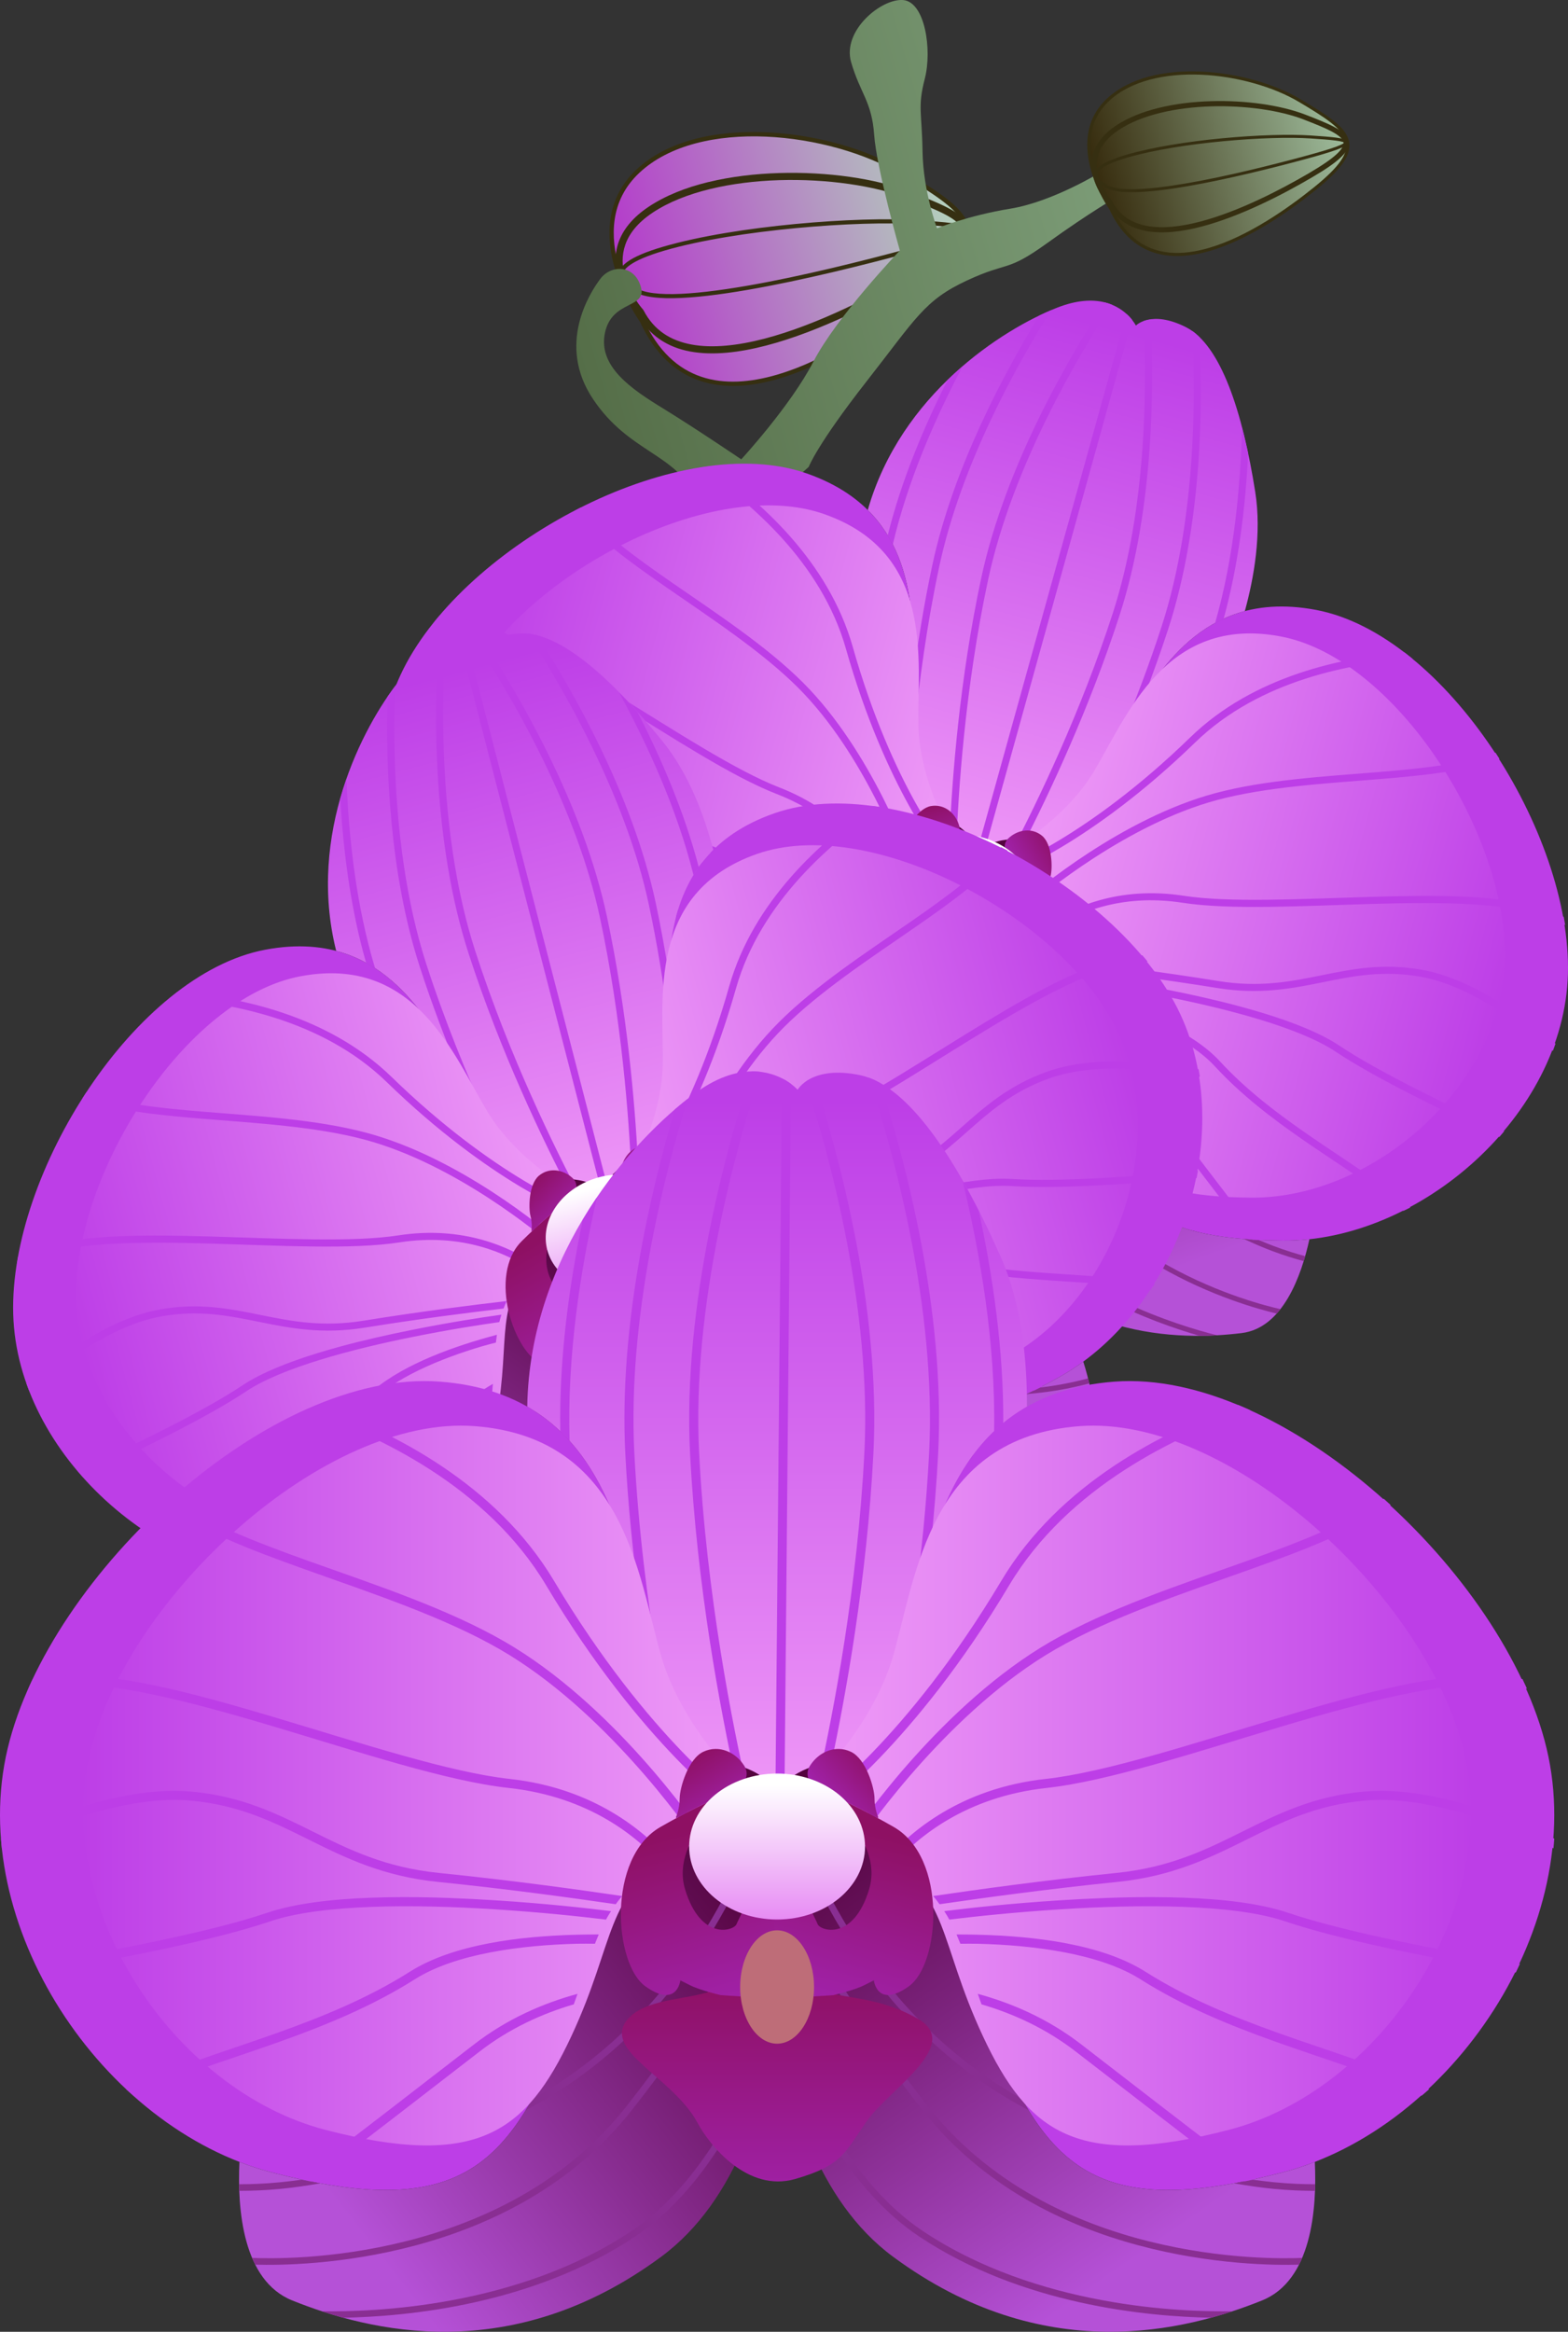 <svg xmlns="http://www.w3.org/2000/svg" xmlns:xlink="http://www.w3.org/1999/xlink" id="Layer_2" viewBox="0 0 1170.13 1740.05"><rect x="0" y="0" width="1170.13" height="1740.05" fill="#333333" stroke="none"/><defs><linearGradient id="l_linearGradient710591" x1="466.8" y1="216.73" x2="713.42" y2="146.81" gradientUnits="userSpaceOnUse"><stop offset="0" stop-color="#b43acb"></stop><stop offset="1" stop-color="#b4d4bc"></stop></linearGradient><linearGradient id="l_linearGradient720498" x1="425.68" y1="252.12" x2="831.42" y2="137.1" gradientUnits="userSpaceOnUse"><stop offset="0" stop-color="#556e48"></stop><stop offset="1" stop-color="#7c9c77"></stop></linearGradient><linearGradient id="l_linearGradient698589" x1="820.08" y1="139.22" x2="999.45" y2="88.38" gradientUnits="userSpaceOnUse"><stop offset="0" stop-color="#372c0e"></stop><stop offset="1" stop-color="#9ebc9c"></stop></linearGradient><linearGradient id="l_linearGradient545027" x1="727.89" y1="643.7" x2="834.6" y2="245.45" gradientUnits="userSpaceOnUse"><stop offset="0" stop-color="#ef98f7"></stop><stop offset="1" stop-color="#bd3ee7"></stop></linearGradient><linearGradient id="l_linearGradient572716" x1="754.72" y1="661.72" x2="859.67" y2="952.99" gradientUnits="userSpaceOnUse"><stop offset="0" stop-color="#54033e"></stop><stop offset="1" stop-color="#b551d7"></stop></linearGradient><linearGradient id="l_linearGradient637358" x1="435.06" y1="835.36" x2="717.02" y2="715.01" gradientUnits="userSpaceOnUse"><stop offset="0" stop-color="#b551d7"></stop><stop offset="1" stop-color="#54033e"></stop></linearGradient><linearGradient id="l_linearGradient613047" x1="711.92" y1="626.54" x2="338.58" y2="526.5" gradientUnits="userSpaceOnUse"><stop offset="0" stop-color="#f09df7"></stop><stop offset="1" stop-color="#bd3ee7"></stop></linearGradient><linearGradient id="l_linearGradient613047-2" x1="750.34" y1="636.83" x2="1123.68" y2="736.87" xlink:href="#l_linearGradient613047"></linearGradient><linearGradient id="l_linearGradient581936" x1="669.07" y1="863.24" x2="701.97" y2="740.43" gradientUnits="userSpaceOnUse"><stop offset="0" stop-color="#a021a7"></stop><stop offset="1" stop-color="#8e1063"></stop></linearGradient><linearGradient id="l_linearGradient581936-2" x1="673.53" y1="744" x2="673.53" y2="643.28" xlink:href="#l_linearGradient581936"></linearGradient><linearGradient id="l_linearGradient581936-3" x1="696.29" y1="638.8" x2="686.23" y2="602.46" xlink:href="#l_linearGradient581936"></linearGradient><linearGradient id="l_linearGradient581936-4" x1="725.93" y1="755.8" x2="775.13" y2="670.59" xlink:href="#l_linearGradient581936"></linearGradient><linearGradient id="l_linearGradient581936-5" x1="760.52" y1="648.93" x2="791.13" y2="632.21" xlink:href="#l_linearGradient581936"></linearGradient><linearGradient id="l_linearGradient684511" x1="711.02" y1="706.64" x2="731.23" y2="631.23" gradientUnits="userSpaceOnUse"><stop offset="0" stop-color="#e78cf4"></stop><stop offset="1" stop-color="#fff"></stop></linearGradient><linearGradient id="l_linearGradient545027-2" x1="451.99" y1="897.32" x2="345.28" y2="499.07" xlink:href="#l_linearGradient545027"></linearGradient><linearGradient id="l_linearGradient572716-2" x1="484.24" y1="899.51" x2="720.77" y2="1099.27" xlink:href="#l_linearGradient572716"></linearGradient><linearGradient id="l_linearGradient637358-2" x1="294.23" y1="1209.71" x2="478.23" y2="964.5" xlink:href="#l_linearGradient637358"></linearGradient><linearGradient id="l_linearGradient613047-3" x1="429.58" y1="890.43" x2="56.24" y2="990.47" xlink:href="#l_linearGradient613047"></linearGradient><linearGradient id="l_linearGradient613047-4" x1="468" y1="880.14" x2="841.35" y2="780.1" xlink:href="#l_linearGradient613047"></linearGradient><linearGradient id="l_linearGradient581936-6" x1="510.82" y1="1116.85" x2="477.91" y2="994.05" xlink:href="#l_linearGradient581936"></linearGradient><linearGradient id="l_linearGradient581936-7" x1="455.07" y1="1011.36" x2="404.7" y2="924.12" xlink:href="#l_linearGradient581936"></linearGradient><linearGradient id="l_linearGradient581936-8" x1="422.18" y1="908.87" x2="395.29" y2="882.43" xlink:href="#l_linearGradient581936"></linearGradient><linearGradient id="l_linearGradient581936-9" x1="506.35" y1="995.38" x2="506.35" y2="896.98" xlink:href="#l_linearGradient581936"></linearGradient><linearGradient id="l_linearGradient581936-10" x1="482.87" y1="885.53" x2="501.01" y2="855.74" xlink:href="#l_linearGradient581936"></linearGradient><linearGradient id="l_linearGradient684511-2" x1="468.86" y1="960.25" x2="448.65" y2="884.84" xlink:href="#l_linearGradient684511"></linearGradient><linearGradient id="l_linearGradient545027-3" x1="579.91" y1="1348.38" x2="579.91" y2="820.65" xlink:href="#l_linearGradient545027"></linearGradient><linearGradient id="l_linearGradient572716-3" x1="619.05" y1="1361.77" x2="845.3" y2="1687.1" xlink:href="#l_linearGradient572716"></linearGradient><linearGradient id="l_linearGradient637358-3" x1="281.36" y1="1682.34" x2="590.1" y2="1440.13" xlink:href="#l_linearGradient637358"></linearGradient><linearGradient id="l_linearGradient613047-5" x1="554.48" y1="1332.44" x2="59.76" y2="1332.44" xlink:href="#l_linearGradient613047"></linearGradient><linearGradient id="l_linearGradient613047-6" x1="605.39" y1="1332.44" x2="1100.12" y2="1332.44" xlink:href="#l_linearGradient613047"></linearGradient><linearGradient id="l_linearGradient581936-11" x1="579.91" y1="1639.28" x2="579.91" y2="1476.55" xlink:href="#l_linearGradient581936"></linearGradient><linearGradient id="l_linearGradient581936-12" x1="545.93" y1="1490.39" x2="512.56" y2="1365.85" xlink:href="#l_linearGradient581936"></linearGradient><linearGradient id="l_linearGradient581936-13" x1="539.23" y1="1352.78" x2="514.74" y2="1311.18" xlink:href="#l_linearGradient581936"></linearGradient><linearGradient id="l_linearGradient581936-14" x1="614.63" y1="1487.62" x2="647.23" y2="1365.96" xlink:href="#l_linearGradient581936"></linearGradient><linearGradient id="l_linearGradient581936-15" x1="621.99" y1="1344.02" x2="654.29" y2="1313.21" xlink:href="#l_linearGradient581936"></linearGradient><linearGradient id="l_linearGradient684511-3" x1="579.91" y1="1431.77" x2="579.91" y2="1331.84" xlink:href="#l_linearGradient684511"></linearGradient></defs><g id="Layer_1-2"><g><g><g><path d="M518.2,103.84c-16.68,4.43-31.68,11.84-43.36,22.81-23.45,22.03-22.61,51.16-15.97,73.95,6.55,22.48,18.37,39.02,18.71,39.5,10.99,24.03,26.65,37.95,44.68,44.04,18.04,6.09,38.14,4.51,58.34-1.39,40.4-11.8,81.59-40.74,108.73-62.62,13.61-10.97,22.87-20.07,28.44-28.35s7.36-16.17,5.08-23.47c-2.28-7.3-8.1-13.56-16.43-20.03-8.32-6.47-19.3-13.17-32.49-21.02-26.95-16.05-64.93-26.9-102.08-28.52-18.57-.81-36.96,.66-53.65,5.09Zm1.72,6.28c15.89-4.21,33.63-5.72,51.67-4.94,36.08,1.57,73.29,12.26,99.04,27.59,13.16,7.83,24,14.52,31.86,20.62,7.86,6.1,12.57,11.6,14.2,16.84,1.63,5.24,.65,10.66-4.27,17.97-4.91,7.31-13.81,16.12-27.18,26.9-26.81,21.62-67.61,50.11-106.41,61.44-19.4,5.68-38.22,7.04-54.54,1.53-16.32-5.51-30.45-17.81-40.88-40.61-.09-.19-.2-.37-.33-.54,0,0-11.75-16.55-18.03-38.13-6.27-21.58-7.13-47.39,14.23-67.45,10.72-10.07,24.75-17.01,40.64-21.23Z" fill="#362f11"></path><path d="M480.49,238.8s-48.24-67.71-3.42-109.79c44.81-42.09,142.51-30.35,195.22,1.03,52.71,31.38,68.95,44.1,15,87.59s-163.96,114.85-206.8,21.17Z" fill="url(#l_linearGradient710591)"></path><path d="M528.61,135.86c-16.67,4.05-31.92,10.05-44.35,18.3-12.46,8.27-19.49,17.52-22.7,26.78-3.21,9.27-2.6,18.4-.46,26.32,4.22,15.61,14.25,26.53,14.55,26.86,8.51,16.28,22.62,25.08,39.44,28.19,16.89,3.12,36.5,.81,56.77-4.47,40.54-10.57,83.86-33.18,112.7-50.04,14.45-8.45,24.47-15.26,30.72-21.31,3.13-3.03,5.3-5.86,6.6-8.75,1.3-2.88,1.61-5.9,.78-8.66-1.65-5.52-6.94-9.51-14.47-13.53-7.53-4.02-17.63-8.03-29.79-12.71-24.8-9.55-60.88-14.82-97.01-13.71-18.07,.55-36.11,2.7-52.77,6.75Zm-41.42,22.73c23.48-15.58,58.87-23.07,94.37-24.15,35.5-1.08,71.15,4.16,94.94,13.32,12.13,4.67,22.12,8.7,29.2,12.47,7.09,3.78,10.99,7.33,11.89,10.33,.45,1.5,.33,2.98-.56,4.96-.89,1.98-2.66,4.43-5.48,7.16-5.64,5.46-15.38,12.2-29.67,20.55-28.62,16.74-71.71,39.15-111.35,49.49-19.82,5.17-38.73,7.29-54.42,4.39-15.69-2.9-28.1-10.58-35.86-25.56-.11-.21-.24-.4-.4-.58,0,0-9.77-10.75-13.65-25.09-1.94-7.17-2.37-15.12,.42-23.18,2.79-8.06,8.86-16.33,20.57-24.1Z" fill="#362f11"></path><path d="M495.1,184.04c-13.54,3.96-21.89,7.72-26.91,11.33-5.02,3.6-6.77,7.3-6.31,10.58,.46,3.28,2.87,5.62,4.99,7.2,2.12,1.58,4.1,2.42,4.1,2.42l-.51-.38c2.63,2.94,6.87,4.75,12.3,5.88,5.43,1.13,12.11,1.56,19.78,1.45,15.32-.22,34.56-2.61,55.19-6.17,41.27-7.12,88.05-18.91,119.57-27.42,15.77-4.26,26.83-7.58,33.93-10.2,3.55-1.32,6.09-2.47,7.84-3.55,.88-.54,1.55-1.04,2.07-1.68,.52-.65,.94-1.6,.73-2.52-.2-.93-.85-1.5-1.53-1.94s-1.49-.75-2.44-1.04c-1.9-.59-4.41-1.07-7.59-1.49-6.35-.85-15.26-1.48-26.06-2.21-43.51-2.93-135.02,3.94-189.15,19.75Zm.89,2.93c53.46-15.61,145.15-22.49,188.04-19.61,10.79,.73,19.7,1.38,25.89,2.2,3.09,.41,5.51,.85,7.09,1.34,.79,.25,1.34,.5,1.64,.69,.11,.09,.03,.01,.07,.04-.18,.2-.57,.51-1.24,.93-1.41,.88-3.88,2.01-7.33,3.29-6.91,2.56-17.9,5.8-33.63,10.05-31.47,8.5-78.2,20.31-119.29,27.4-20.55,3.55-39.7,5.93-54.73,6.15-7.52,.11-14.04-.34-19.13-1.4-5.09-1.06-8.67-2.77-10.59-4.92-.16-.16-.35-.28-.56-.36,0,0-1.69-.79-3.5-2.13-1.8-1.34-3.51-3.24-3.78-5.17-.28-1.93,.55-4.38,5.07-7.62,4.52-3.25,12.63-6.99,25.99-10.89Z" fill="#362f11"></path></g><path d="M603.5,348.44s6.14-16.53,43.13-63.77c36.99-47.24,43.18-60.58,74.92-75.33,31.74-14.75,29.01-5.61,60.2-28.13,31.2-22.52,52.37-34.62,52.37-34.62l-11.92-18.57s-36.28,22.49-68.07,27.67c-31.79,5.18-54.87,14.68-54.87,14.68,0,0-10.33-27.52-10.81-57.34-.47-29.83-3.83-32.88,1.71-54.4,5.54-21.52,.09-57.16-16.11-58.58-16.2-1.42-45.74,22.77-38.89,46.35,6.86,23.58,15.44,29.24,17.19,54.18,1.75,24.94,19.17,86.39,19.17,86.39,0,0-47.24,49.47-64.42,82.73-17.17,33.26-53.94,73.08-53.94,73.08,0,0-35.03-23.73-58.37-38.01-23.34-14.29-48.57-31.17-43.37-56.24,5.2-25.08,31.51-17.9,26.8-34.51-4.71-16.61-22.17-16.69-30.27-5.88-8.1,10.81-32.53,49.15-5.41,89.65,27.12,40.5,61.85,40.1,77.81,74.58,15.96,34.47,23.43,29.13,23.43,29.13l59.7-53.05Z" fill="url(#l_linearGradient720498)"></path><g><path d="M857.47,57.13c-12.13,3.22-23.04,8.61-31.54,16.59-17.06,16.02-16.44,37.21-11.62,53.79,4.76,16.35,13.36,28.38,13.61,28.72,7.99,17.48,19.38,27.6,32.5,32.03,13.12,4.43,27.74,3.28,42.43-1.01,29.38-8.58,59.34-29.63,79.08-45.54,9.9-7.98,16.63-14.59,20.68-20.62,4.05-6.03,5.35-11.76,3.7-17.07-1.66-5.31-5.89-9.86-11.95-14.56-6.05-4.7-14.03-9.57-23.63-15.29-19.6-11.67-47.22-19.57-74.24-20.74-13.51-.59-26.88,.48-39.02,3.7Zm1.25,4.56c11.56-3.06,24.46-4.16,37.58-3.59,26.24,1.14,53.3,8.92,72.03,20.07,9.57,5.7,17.46,10.56,23.17,15,5.72,4.44,9.14,8.44,10.33,12.25,1.19,3.81,.47,7.75-3.1,13.07-3.57,5.32-10.04,11.72-19.76,19.56-19.5,15.72-49.17,36.44-77.39,44.68-14.11,4.13-27.79,5.12-39.67,1.11-11.87-4.01-22.15-12.95-29.73-29.54-.07-.14-.15-.27-.24-.39,0,0-8.55-12.04-13.12-27.73-4.56-15.7-5.18-34.47,10.35-49.05,7.8-7.32,18-12.37,29.55-15.44Z" fill="#362f11"></path><path d="M830.04,155.28s-35.08-49.24-2.49-79.85c32.59-30.61,103.65-22.07,141.98,.75,38.33,22.82,50.15,32.07,10.91,63.7-39.24,31.63-119.24,83.53-150.4,15.4Z" fill="url(#l_linearGradient698589)"></path><path d="M865.04,80.42c-12.12,2.95-23.22,7.31-32.26,13.31-9.06,6.01-14.17,12.74-16.51,19.48-2.34,6.74-1.89,13.38-.33,19.14,3.07,11.35,10.36,19.29,10.58,19.53,6.19,11.84,16.45,18.24,28.68,20.5,12.28,2.27,26.54,.59,41.29-3.25,29.49-7.69,60.99-24.13,81.96-36.39,10.51-6.14,17.8-11.1,22.34-15.5,2.27-2.2,3.85-4.27,4.8-6.36,.94-2.1,1.17-4.29,.57-6.3-1.2-4.01-5.05-6.92-10.52-9.84-5.48-2.92-12.82-5.84-21.67-9.25-18.04-6.95-44.28-10.78-70.56-9.97-13.14,.4-26.26,1.96-38.38,4.91Zm-30.13,16.53c17.08-11.33,42.81-16.78,68.64-17.57,25.82-.79,51.75,3.02,69.05,9.69,8.82,3.4,16.08,6.32,21.24,9.07,5.15,2.75,7.99,5.33,8.65,7.51,.33,1.09,.24,2.16-.41,3.6-.65,1.44-1.94,3.22-3.99,5.21-4.1,3.97-11.19,8.87-21.58,14.95-20.82,12.17-52.15,28.47-80.99,35.99-14.42,3.76-28.17,5.3-39.58,3.19-11.41-2.11-20.44-7.69-26.08-18.59-.08-.15-.18-.29-.29-.42,0,0-7.11-7.82-9.92-18.25-1.41-5.21-1.72-11,.31-16.86,2.03-5.87,6.44-11.88,14.96-17.53Z" fill="#362f11"></path><path d="M840.66,115.45c-9.85,2.88-15.92,5.62-19.57,8.24-3.65,2.62-4.93,5.31-4.59,7.69,.34,2.38,2.09,4.09,3.63,5.24,1.54,1.15,2.98,1.76,2.98,1.76l-.37-.27c1.91,2.14,5,3.45,8.95,4.27,3.95,.82,8.81,1.13,14.38,1.05,11.14-.16,25.13-1.89,40.14-4.48,30.01-5.18,64.04-13.75,86.96-19.94,11.47-3.1,19.51-5.51,24.68-7.42,2.58-.96,4.43-1.79,5.7-2.58,.64-.4,1.12-.76,1.5-1.22,.38-.47,.68-1.16,.53-1.83-.15-.67-.62-1.09-1.11-1.41s-1.08-.54-1.77-.76c-1.38-.43-3.21-.78-5.52-1.08-4.62-.61-11.1-1.08-18.95-1.61-31.64-2.13-98.2,2.87-137.57,14.36Zm.65,2.13c38.88-11.35,105.56-16.36,136.76-14.26,7.85,.53,14.33,1,18.83,1.6,2.25,.3,4.01,.62,5.15,.98,.57,.18,.98,.36,1.19,.5,.08,.06,.02,0,.05,.03-.13,.14-.41,.37-.9,.68-1.02,.64-2.82,1.46-5.33,2.39-5.03,1.86-13.02,4.22-24.46,7.31-22.89,6.18-56.87,14.77-86.76,19.93-14.94,2.58-28.87,4.31-39.81,4.47-5.47,.08-10.21-.25-13.91-1.02-3.7-.77-6.3-2.01-7.7-3.58-.12-.12-.26-.21-.41-.26,0,0-1.23-.57-2.54-1.55-1.31-.98-2.55-2.36-2.75-3.76-.2-1.4,.4-3.18,3.68-5.54,3.29-2.36,9.19-5.09,18.9-7.92Z" fill="#362f11"></path></g></g><g><path d="M824.29,225.59c-8.85-2.18-20.55-1.87-35.68,4.12-40.49,16.02-116.36,64.41-141.03,150.89,41.98,41.56,32.83,106.69,33.57,149.35,.93,54,35.63,106.22,35.63,106.22-.09,.99-.22,1.83-.38,2.6,5.11,3.82,13.09,8.42,23.73,10.86-.66-1.91-.19-3.9,1.19-6.88,0,0,56.16-27.87,83.96-74.17,21.96-36.57,46.59-97.52,103.69-112.54,6.8-24.83,12.66-57.82,7.78-88.81-9.45-60.04-25.78-109.95-51.72-123.08-25.94-13.13-37.37-1.2-37.37-1.2,0,0-6.49-13.2-23.38-17.35Z" fill="url(#l_linearGradient545027)"></path><path d="M824.47,225.65c-24.45,37.32-73.98,120.33-92.25,205.84-16.27,76.11-21.67,149.47-23.51,190.8,2.45,4.5,3.51,6.36,4.92,8.67,1.45-38.83,6.39-117.12,23.76-198.37,18.19-85.12,68.24-168.63,92.24-205.22-1.61-.65-3.31-1.25-5.16-1.71Zm34.18,12.72c-2.02,.29-3.8,.71-5.24,1.25,2.29,45.88,2.82,138.25-22.96,217.89-24.1,74.46-56.38,141.01-75.26,177.29,2.74-1.68,5.65-3.56,8.95-5.77,19.35-37.92,48.95-100.73,71.34-169.88,26.3-81.26,25.57-174.93,23.18-220.78Zm31.11,8.64c2.39,45.07,3.35,139.37-22.84,220.28-9.3,28.72-19.86,56.32-30.42,81.53,5.48-9.9,11.33-20.36,18-30.76,6.07-15.85,11.98-32.27,17.44-49.13,25.68-79.33,25.57-170.23,23.32-217.2-1.78-1.75-3.61-3.37-5.51-4.71Zm-49.2-12.79l-114.07,410.61c1.52,.73,3.19,1.41,4.91,2.07l113.42-408.25s-.05-.07-.08-.11c-.68-.85-1.48-1.77-2.41-2.72-.51-.52-1.16-1.06-1.75-1.6Zm-56.16-2.73c-2.82,1.2-5.76,2.54-8.84,4.03-26.13,42.6-64.27,113.51-79.81,186.2-6.3,29.5-10.97,58.66-14.45,85.77-.14,7.9-.27,15.55-.15,22.47,.09,5.15,.56,10.27,1.2,15.34,3.56-36.36,9.29-79.07,18.56-122.49,16.27-76.13,57.66-150.17,83.48-191.31Zm142.44,87.53c-1.06,43.36-5.86,96.54-20.06,145.96,2.06-1.12,4.19-2.15,6.35-3.14,11.4-41.49,16.41-85.09,18.3-123.29-1.42-6.74-2.94-13.25-4.58-19.53Zm-208.46-45.7c-3.8,3.27-7.55,6.72-11.28,10.33-17.33,34.32-34.37,74.56-44.66,115.95,1.34,2.21,2.67,4.41,3.83,6.69,11.2-47.94,32.01-94.95,52.1-132.97Z" fill="#bd3ee7"></path><path d="M741.32,642.74s56.16-27.87,83.96-74.17c27.8-46.3,59.87-131.68,156.69-113.46,96.82,18.22,191.02,166.54,188.09,271.87-2.93,105.34-110.51,199.57-212.82,198.82-102.31-.75-127.64-32.07-139.82-100.85-12.18-68.78,3.27-94.43-34.55-134.38-37.82-39.95-47.12-35.79-41.55-47.83Z" fill="#bd3ee7"></path><path d="M716.78,636.17s-34.7-52.22-35.63-106.22c-.93-54,13.99-143.97-78.97-176.61-92.96-32.63-248.7,48.71-298.82,141.41-50.13,92.69-4.08,228.09,84.9,278.59,88.98,50.5,126.57,36.05,171.52-17.43,44.94-53.48,44.38-83.41,97.11-99.1,52.73-15.69,58.7-7.43,59.89-20.64Z" fill="#bd3ee7"></path><path d="M767.71,626.66c-15.95-1.57-31.31,.55-37.78,10.75-14.25,22.45-72.59,191.72-4.67,277.02,67.92,85.3,153.56,86.11,201.21,80.38,30.92-3.72,44.77-42.95,50.69-70.05-6.64,.73-13.28,1.08-19.91,1.03-102.31-.75-127.65-32.06-139.83-100.85-12.18-68.78,3.27-94.43-34.55-134.39-37.82-39.95-47.12-35.78-41.55-47.82,0,0,11.37-5.68,26.39-16.08Z" fill="url(#l_linearGradient572716)"></path><path d="M735.53,631.8c.6,36.31,9.33,138.79,86.24,213.38,.63,2.46,1.29,4.86,1.98,7.2-.54-.5-1.06-.93-1.6-1.43-78.54-73.65-89.29-175.74-90.4-215.85,1.1-1.25,2.37-2.34,3.78-3.3Zm-19.46,39.04c7.11,36.3,21.76,94.81,51.61,164.28,45.89,106.8,169.24,137.68,187.88,141.8-.89,1.14-1.81,2.26-2.76,3.32-26.64-6.3-143.9-39.45-188.66-143.6-28.25-65.75-42.86-121.54-50.47-158.42,.8-2.55,1.6-5.01,2.39-7.38Zm-18.73,78.12c.19,3.85,.36,7.66,.65,11.65,3.61,48.82,15.49,106.87,47.83,143.76,52.96,60.4,133.78,84.9,162.43,92.07-4.19,.23-8.54,.39-13.06,.41-35.74-10.31-104.81-35.85-152.25-89.95-31.68-36.13-43.8-90.88-48.06-138.47,.66-6.58,1.51-13.07,2.46-19.47Zm241.99,176.36c3.97,1.69,7.84,3.26,11.5,4.63,8.72,3.27,16.43,5.64,23.18,7.45-.35,1.23-.69,2.46-1.08,3.7-6.86-1.83-14.68-4.24-23.46-7.53-6.53-2.45-13.67-5.51-21.11-8.97,3.55,.29,7.18,.54,10.96,.72Z" fill="#892e92"></path><path d="M701.96,609.05c7.8,16.52,14.81,27.12,14.81,27.12-1.19,13.21-7.16,4.94-59.89,20.64-52.73,15.69-52.17,45.63-97.11,99.11-44.94,53.48-82.54,67.92-171.52,17.42-5.76-3.27-11.34-6.9-16.73-10.84-8.42,26.43-16.05,67.33,8.87,86.01,38.4,28.79,112.97,70.9,214.44,30.99,101.47-39.91,135.59-215.68,134.47-242.24-.51-12.07-12.75-21.59-27.34-28.2Z" fill="url(#l_linearGradient637358)"></path><path d="M727.31,629.6c-18.67,31.15-77.47,115.53-181.37,141.68-1.77,1.81-3.54,3.56-5.32,5.24,.72-.16,1.38-.27,2.1-.44,104.84-24.51,165.2-107.55,186.21-141.73-.33-1.63-.88-3.21-1.62-4.74Zm-2.67,43.54c-24.31,27.88-66.25,71.22-126.84,116.46-93.14,69.55-215.41,34.62-233.61,28.86,.2,1.43,.44,2.86,.73,4.26,26.22,7.86,144.35,37.79,235.18-30.04,57.34-42.82,97.89-83.82,122.92-111.96,.58-2.61,1.12-5.14,1.62-7.59Zm-22.84,77.02c-2.09,3.24-4.14,6.46-6.39,9.77-27.53,40.48-66.85,84.81-113.3,100.58-76.06,25.83-158.31,6.64-186.7-1.48,3.51,2.3,7.2,4.61,11.1,6.89,36.11,8.95,108.7,21.36,176.83-1.78,45.5-15.45,83.37-56.8,110.86-95.89,2.72-6.03,5.23-12.07,7.6-18.09Zm-297.74,31.74c-4.28-.52-8.42-1.1-12.28-1.74-9.19-1.53-17.05-3.33-23.8-5.14-.31,1.24-.63,2.47-.92,3.74,6.86,1.84,14.83,3.67,24.08,5.21,6.88,1.14,14.59,2.06,22.77,2.79-3.22-1.53-6.49-3.12-9.86-4.86Z" fill="#892e92"></path><path d="M717.05,635.32s-30.88-46.47-31.7-94.51c-.83-48.05,12.45-128.11-70.27-157.15-82.71-29.04-221.29,43.35-265.89,125.82-44.6,82.48-3.63,202.96,75.54,247.89,79.17,44.94,112.63,32.08,152.62-15.51,39.99-47.58,39.49-74.22,86.41-88.18,46.92-13.96,52.23-6.61,53.29-18.37Z" fill="url(#l_linearGradient613047)"></path><path d="M529.64,347.93c-2.6,.34-5.21,.72-7.83,1.15,37.46,24.98,91.18,70.52,109.46,135.03,29.67,104.7,71.74,155.32,71.74,155.32,.45,.54,1.09,.89,1.8,.95s1.4-.15,1.94-.61c.54-.45,.89-1.09,.95-1.8,.06-.7-.15-1.4-.61-1.94,0,0-41.29-49.47-70.73-153.34-18.05-63.69-68.94-108.8-106.72-134.76Zm-96.25,30.84c-1.57,.79-3.12,1.6-4.68,2.42-.05,.03-.1,.05-.15,.08,15.8,19.47,41.45,38.15,69.52,57.57,33.74,23.34,70.8,47.64,97.55,74.39,49.48,49.46,77.7,126.59,81.75,138.1,1.67-.4,3.12-.72,4.65-1.07,.18-.04,.37-.08,.54-.12-3.6-10.38-31.99-89.44-83.22-140.66-27.34-27.33-64.58-51.69-98.25-74.97-27.57-19.07-52.51-37.52-67.7-55.73Zm-81.37,84.83c-4.36-1.18-8.55-2.05-12.56-2.61h0c-6.52-.92-6.19-.86-11.41-1.59,0,.01-.02,.02-.02,.03-1.07,1.26-2.14,2.52-3.2,3.78-.27,.33-.49,.66-.75,.99,6.2,.86,6.28,.86,14.66,2.02,30.01,4.18,73.87,29.17,118.16,56.46,44.28,27.29,89.12,56.79,122.8,69.87,44.37,17.24,65.16,47.48,74.12,65.29,1.05-.34,1.98-.7,3.07-1.03,.72-.21,1.23-.32,1.93-.53-9.25-18.57-30.94-50.67-77.22-68.65-32.65-12.68-77.57-42.1-121.94-69.44-38.83-23.93-77.16-46.36-107.65-54.59Zm39.75,80.34c-26.87-7.44-58.92-6.06-85.24-2.67-7.36,.95-14.24,2.06-20.47,3.19-.35,1.86-.71,3.72-1.01,5.6,6.68-1.25,14-2.49,22.13-3.54,28.64-3.69,64.09-4.8,90.93,4.97,27.11,9.86,43.79,24.7,61.34,40.19,17.55,15.49,35.98,31.63,66.01,43.04,39.07,14.85,73.22,29.28,96.88,39.45,0,0,0-.01,.01-.01,1.54-1.25,3.12-2.47,4.8-3.64,0,0,.01,0,.02-.01-22.92-9.88-58.64-25.05-99.88-40.72-29.16-11.09-46.8-26.56-64.34-42.04-17.54-15.48-34.97-30.99-63.03-41.2h0c-2.66-.96-5.38-1.82-8.16-2.59Zm111.34,93.99c-5.82-1.55-11.61-2.98-17.31-4.29-22.82-5.24-44.26-8.35-61-7.26-34.61,2.26-92.11-1.87-138.26-6.16,.33,1.81,.61,3.63,.98,5.44,45.9,4.27,102.68,8.28,137.63,5.99,31.57-2.07,84.02,12.17,128.16,27.07,26.35,8.9,46.57,16.74,61.2,22.62,.05-.05,.1-.09,.15-.14,1.28-1.33,2.62-2.6,3.99-3.86-14.33-5.81-35.17-13.98-63.68-23.61-16.64-5.62-34.39-11.17-51.86-15.81Zm104.43,50.52c-3.74-1.01-7.62-2-11.62-2.97-31.94-7.7-70.9-13.37-99.68-4.39-55.04,17.17-114.09,14.33-162.81,20.95-4.71,.64-9.71,1.51-14.71,2.38,.01,.02,.02,.04,.03,.06,.98,1.57,2.07,3.03,3.09,4.57,.04,.07,.09,.13,.13,.2,4.12-.7,8.3-1.45,12.2-1.98,47.95-6.51,107.46-3.6,163.68-21.14,26.85-8.38,65.29-3.13,96.85,4.48,3.56,.86,6.62,1.78,9.98,2.67,.54-.73,1.11-1.45,1.65-2.16,.63-.83,1.26-1.68,1.9-2.48-.24-.07-.43-.13-.67-.2Zm-20.24,30.41c-20.43,.07-43.25,3.33-66.14,12.94-34.69,14.56-77.39,32.38-113.1,47.04-2.12,.87-3.45,1.39-5.52,2.23,2.1,1.09,4.1,2.07,6.14,3.07,.05,.03,.1,.05,.15,.08,.47-.19,.75-.3,1.22-.49,35.74-14.66,78.45-32.5,113.15-47.06,20.78-8.72,41.55-12.02,60.41-12.45,1.21-1.78,2.55-3.64,3.69-5.35Z" fill="#bd3ee7"></path><path d="M741.51,641.88s49.97-24.8,74.71-66c24.74-41.2,53.27-117.17,139.43-100.96,86.15,16.21,169.97,148.18,167.36,241.91-2.61,93.73-98.33,177.58-189.37,176.91-91.03-.67-113.58-28.53-124.42-89.74-10.84-61.2,2.91-84.02-30.74-119.57-33.65-35.55-41.93-31.84-36.97-42.55Z" fill="url(#l_linearGradient613047-2)"></path><path d="M1048.09,486.84c2.08,1.59,4.15,3.23,6.21,4.91-44.93,2.91-114.22,15.48-162.31,62.21-78.05,75.84-139.79,98.64-139.79,98.64-.66,.25-1.39,.22-2.03-.07s-1.13-.83-1.37-1.5c-.25-.66-.22-1.39,.07-2.03,.29-.64,.83-1.13,1.5-1.37,0,0,60.5-22.19,137.93-97.44,47.47-46.13,114.11-59.75,159.8-63.35Zm67.94,74.83c.97,1.47,1.9,2.95,2.85,4.43,.03,.04,.06,.1,.09,.14-23.41,8.96-54.97,12.32-88.99,15.1-40.89,3.34-85.13,5.86-121.67,15.65-67.58,18.1-130.58,70.78-139.85,78.73-1.25-1.18-2.34-2.18-3.49-3.25-.13-.12-.28-.25-.41-.38,8.3-7.19,72.43-61.47,142.4-80.21,37.34-10,81.77-12.47,122.57-15.8,33.41-2.73,64.24-6.24,86.5-14.41Zm28.06,114.15c4.36,1.16,8.43,2.49,12.18,4.02h0c6.1,2.47,5.78,2.35,10.67,4.33,0,.01,0,.02,0,.04,.3,1.63,.6,3.25,.88,4.87,.07,.41,.09,.81,.16,1.23-5.8-2.36-5.87-2.4-13.71-5.58-28.08-11.39-78.56-11.68-130.56-10.18-52,1.49-105.58,4.62-141.29-.89-47.05-7.26-80.18,8.54-96.83,19.48-.74-.81-1.36-1.6-2.15-2.43-.52-.55-.9-.9-1.41-1.42,17.29-11.45,52.13-28.41,101.2-20.85,34.62,5.34,88.22,2.33,140.33,.83,45.59-1.31,90-1.57,120.52,6.55Zm-74.59,49.7c26.99,6.99,54.05,24.21,75.15,40.31,5.9,4.5,11.31,8.91,16.13,13-.63,1.79-1.24,3.58-1.93,5.35-5.16-4.42-10.88-9.16-17.39-14.13-22.96-17.51-53.1-36.2-81.23-41.16-28.41-5.02-50.27-.51-73.21,4.13-22.94,4.64-46.97,9.4-78.68,4.27-41.26-6.67-78.05-11.25-103.63-14.27,0,0,0-.01,0-.02-.7-1.85-1.47-3.7-2.34-5.55,0,0,0-.01-.01-.02,24.79,2.9,63.31,7.63,106.86,14.67,30.8,4.98,53.81,.4,76.74-4.24,22.93-4.64,45.78-9.36,75.19-4.17h0c2.78,.5,5.57,1.11,8.37,1.83Zm-143.42,25.73c5.81,1.57,11.54,3.23,17.14,4.94,22.38,6.87,42.5,14.9,56.46,24.22,28.84,19.27,80.71,44.44,122.82,63.79-1.19,1.41-2.35,2.84-3.57,4.22-41.89-19.26-93.06-44.17-122.19-63.63-26.31-17.57-78.84-31.47-124.53-40.64-27.26-5.47-48.7-8.79-64.31-11.01-.01-.07-.04-.13-.06-.2-.44-1.79-.97-3.57-1.52-5.33,15.32,2.14,37.45,5.48,66.95,11.39,17.22,3.45,35.37,7.52,52.81,12.24Zm-115.71-8.46c3.74,1,7.61,2.07,11.54,3.24,31.52,9.3,68.09,23.87,88.52,46.04,39.08,42.39,91.64,69.45,130.53,99.55,3.76,2.91,7.65,6.17,11.55,9.42-.02,.01-.03,.02-.05,.04-1.63,.87-3.31,1.59-4.96,2.41-.07,.03-.14,.08-.21,.11-3.22-2.66-6.47-5.41-9.58-7.81-38.27-29.62-91.26-56.85-131.18-100.15-19.06-20.68-54.98-35.35-86.11-44.54-3.51-1.04-6.62-1.77-9.98-2.67-.1-.9-.24-1.81-.35-2.7-.13-1.03-.26-2.08-.41-3.1,.24,.06,.44,.1,.68,.16Zm2.32,36.46c17.66,10.28,35.79,24.51,50.81,44.28,22.77,29.96,50.83,66.74,74.43,97.28,1.4,1.82,2.3,2.93,3.67,4.7-2.36-.1-4.59-.26-6.85-.41-.06,0-.11-.01-.17-.01-.31-.4-.5-.64-.81-1.04-23.62-30.57-51.69-67.37-74.46-97.33-13.64-17.94-29.97-31.19-46.09-40.99-.16-2.15-.39-4.43-.52-6.48Z" fill="#bd3ee7"></path><g><path d="M692.04,736.22s-9.54-1.34-25.56,.98c-16.02,2.32-38.82-5.37-53.17,2.54-14.35,7.91-4.02,22.4,.71,30.1,4.73,7.71,17.82,24.36,21.33,39.5,3.51,15.14,17.91,47.12,46.51,46.62,28.6-.5,31.93-7.24,48.99-21.68,17.07-14.44,66.14-28.56,44.29-50.11-21.85-21.55-44.19-22.68-55.51-35-11.32-12.32-17.48-13.18-27.58-12.96Z" fill="url(#l_linearGradient581936)"></path><path d="M667.87,741.26s-10.92-5.84-15.78-10.16l-4.86-4.32s-6.1,15.51-20.53-1.84c-14.43-17.36-2.45-78.37,32.55-87.56,35.01-9.19,48.55-9.02,48.55-9.02,0,0-45.18,16.22-44.16,47.89,1.02,31.67,21.28,30.69,23.73,27.35,2.45-3.34,11.81-12.04,15.31-24.11,3.49-12.08,10.4-27.95,10.4-27.95l13.28,3.56-26.03,97.16-32.44-11Z" fill="url(#l_linearGradient581936-2)"></path><path d="M701.95,601.77c-2.3-.6-4.78-.71-7.33-.24-9.6,1.77-18.75,16.87-20.33,22.78-1.58,5.91-4.95,10-4.95,10l.13,.52c27.42-6.58,38.33-6.45,38.33-6.45,0,0-2.49,.9-6.27,2.66l3.84-1.1s13.16-4.91,10.24-14.3c-2.14-6.9-7.27-12.22-13.65-13.86Z" fill="url(#l_linearGradient581936-3)"></path><path d="M731.08,758.2s12.38,.4,18.75-.91l6.37-1.31s-2.48,16.48,18.7,8.67c21.18-7.81,41.31-66.64,15.59-92.11-25.72-25.46-37.53-32.08-37.53-32.08,0,0,31.02,36.64,14.3,63.56-16.72,26.91-33.77,15.94-34.22,11.82-.45-4.12-4.21-16.33-1.2-28.54,3.01-12.21,4.97-29.41,4.97-29.41l-13.28-3.56-26.03,97.16,33.59,6.7Z" fill="url(#l_linearGradient581936-4)"></path><path d="M771.32,620.36c2.3,.63,4.49,1.78,6.47,3.46,7.43,6.33,7.8,23.98,6.22,29.89-1.58,5.91-.71,11.13-.71,11.13l-.37,.38c-20.46-19.4-29.97-24.75-29.97-24.75,0,0,1.71,2.02,4.1,5.44l-2.77-2.87s-8.94-10.83-1.72-17.5c5.31-4.91,12.41-6.95,18.75-5.18Z" fill="url(#l_linearGradient581936-5)"></path><ellipse cx="700.71" cy="745.13" rx="33.05" ry="21.53" transform="translate(-200.38 1229.11) rotate(-75)" fill="#be6d78"></ellipse></g><path d="M771.43,679.28c-6.08,22.7-33.19,35.16-60.54,27.83-27.35-7.33-44.59-31.67-38.51-54.37,2.92-10.9,10.94-19.96,22.29-25.18s25.11-6.18,38.24-2.66c13.13,3.52,24.57,11.23,31.79,21.42,7.22,10.2,9.64,22.05,6.72,32.95Z" fill="url(#l_linearGradient684511)"></path></g><g><path d="M326.42,487.02c-8.75,2.54-18.73,8.66-28.84,21.4-27.06,34.12-68.56,113.95-46.69,201.19,57.14,15,81.78,75.98,103.74,112.56,27.8,46.3,83.96,74.17,83.96,74.17,.42,.9,.72,1.69,.97,2.44,6.33,.76,15.54,.74,25.98-2.46-1.52-1.33-2.11-3.28-2.41-6.56,0,0,34.7-52.22,35.63-106.22,.73-42.65-8.41-107.75,33.53-149.31-6.53-24.91-17.94-56.4-37.67-80.8-38.21-47.28-77.3-82.33-106.33-80.73-29.03,1.6-32.96,17.64-32.96,17.64,0,0-12.22-8.19-28.92-3.34Z" fill="url(#l_linearGradient545027-2)"></path><path d="M326.61,486.98c-2.51,44.55-3.9,141.2,23.03,224.39,23.97,74.05,55.97,140.28,75.04,176.99,4.37,2.68,6.22,3.75,8.6,5.05-18.16-34.35-53.02-104.63-78.61-183.68-26.81-82.81-25.22-180.16-22.72-223.85-1.72,.24-3.49,.57-5.32,1.1Zm35.96-6.07c-1.6,1.26-2.93,2.51-3.91,3.7,24.92,38.58,71.56,118.32,89.06,200.18,16.36,76.54,21.68,150.31,23.46,191.17,1.54-2.83,3.11-5.91,4.86-9.47-2.2-42.52-7.97-111.71-23.16-182.79-17.85-83.52-65.32-164.27-90.32-202.79Zm31.27-8.07c24.6,37.83,72.59,119.02,90.36,202.19,6.31,29.52,10.96,58.7,14.43,85.82-.2-11.31-.37-23.3,.21-35.64-2.67-16.76-5.76-33.93-9.46-51.27-17.43-81.55-62.97-160.2-88.4-199.77-2.42-.62-4.81-1.11-7.12-1.33Zm-49,13.53l106.52,412.64c1.68-.13,3.47-.38,5.28-.66l-105.91-410.27s-.08-.03-.13-.05c-1.01-.39-2.17-.79-3.45-1.15-.7-.2-1.54-.34-2.32-.5Zm-50.01,25.72c-1.84,2.45-3.72,5.08-5.65,7.91-1.33,49.96,1.09,130.43,23.98,201.15,9.29,28.7,19.83,56.29,30.37,81.5,3.83,6.91,7.54,13.6,11.1,19.53,2.65,4.42,5.62,8.61,8.71,12.68-15.1-33.27-31.49-73.12-45.17-115.36-23.98-74.07-25.15-158.88-23.36-207.42Zm167.12,4.59c20.76,38.08,43.19,86.54,55.61,136.43,1.22-2,2.55-3.95,3.93-5.89-10.87-41.63-28.33-81.9-45.8-115.92-4.6-5.13-9.18-10-13.73-14.62Zm-203.39,64.65c-1.65,4.73-3.18,9.6-4.6,14.59,2.15,38.38,7.52,81.75,19.3,122.75,2.26,1.24,4.52,2.48,6.66,3.88-14.27-47.11-19.76-98.23-21.36-141.21Z" fill="#bd3ee7"></path><path d="M463.14,889.77s34.7-52.22,35.63-106.22c.93-54-13.99-143.97,78.97-176.61,92.96-32.63,248.7,48.72,298.82,141.41,50.13,92.69,4.08,228.09-84.9,278.59-88.98,50.5-126.57,36.05-171.52-17.43-44.94-53.48-44.38-83.41-97.11-99.1-52.73-15.69-58.7-7.43-59.89-20.64Z" fill="#bd3ee7"></path><path d="M438.61,896.34s-56.16-27.87-83.96-74.17c-27.8-46.3-59.87-131.68-156.69-113.46C101.13,726.93,6.93,875.25,9.86,980.58c2.93,105.34,110.51,199.57,212.82,198.82,102.31-.75,127.64-32.07,139.82-100.85,12.18-68.78-3.27-94.43,34.55-134.38,37.82-39.95,47.12-35.79,41.55-47.83Z" fill="#bd3ee7"></path><path d="M477.96,862.65c-14.6,6.62-26.84,16.13-27.34,28.2-1.12,26.56,32.99,202.33,134.47,242.24,101.47,39.91,176.04-2.2,214.44-30.99,24.92-18.68,17.29-59.58,8.87-86.01-5.39,3.95-10.96,7.57-16.73,10.84-88.98,50.5-126.58,36.06-171.52-17.42-44.94-53.48-44.38-83.42-97.11-99.11-52.73-15.69-58.7-7.43-59.89-20.64,0,0,7.01-10.6,14.81-27.12Z" fill="url(#l_linearGradient572716-2)"></path><path d="M452.66,883.19c18.67,31.15,77.47,115.53,181.37,141.68,1.77,1.81,3.54,3.56,5.32,5.24-.72-.16-1.38-.27-2.1-.44-104.84-24.51-165.2-107.55-186.21-141.73,.33-1.63,.88-3.21,1.62-4.75Zm2.67,43.54c24.31,27.88,66.25,71.22,126.84,116.46,93.14,69.55,215.41,34.62,233.61,28.86-.2,1.43-.44,2.86-.73,4.26-26.22,7.86-144.35,37.79-235.18-30.04-57.34-42.82-97.89-83.82-122.92-111.96-.58-2.61-1.12-5.14-1.62-7.59Zm22.84,77.02c2.09,3.24,4.14,6.46,6.39,9.77,27.53,40.48,66.85,84.81,113.3,100.58,76.06,25.83,158.31,6.64,186.7-1.48-3.51,2.3-7.2,4.61-11.1,6.89-36.11,8.95-108.7,21.36-176.83-1.78-45.5-15.45-83.37-56.8-110.86-95.89-2.72-6.03-5.23-12.07-7.6-18.09Zm297.74,31.73c4.28-.52,8.42-1.1,12.28-1.74,9.19-1.53,17.05-3.33,23.8-5.14,.31,1.24,.63,2.47,.92,3.74-6.86,1.84-14.83,3.67-24.08,5.21-6.88,1.14-14.59,2.06-22.77,2.79,3.22-1.53,6.49-3.12,9.86-4.86Z" fill="#892e92"></path><path d="M412.21,880.27c15.02,10.41,26.39,16.08,26.39,16.08,5.57,12.04-3.73,7.86-41.55,47.82-37.82,39.95-22.36,65.6-34.55,134.39-12.18,68.78-37.52,100.1-139.83,100.85-6.63,.05-13.27-.3-19.91-1.03,5.92,27.1,19.77,66.33,50.69,70.05,47.65,5.73,133.28,4.92,201.21-80.38,67.92-85.3,9.58-254.58-4.67-277.02-6.48-10.2-21.84-12.32-37.78-10.75Z" fill="url(#l_linearGradient637358-2)"></path><path d="M444.44,885.39c-.6,36.31-9.33,138.79-86.24,213.38-.63,2.46-1.29,4.86-1.98,7.2,.54-.5,1.06-.93,1.6-1.43,78.54-73.65,89.29-175.74,90.4-215.85-1.1-1.25-2.37-2.34-3.78-3.3Zm19.46,39.04c-7.11,36.3-21.76,94.81-51.61,164.28-45.89,106.8-169.24,137.68-187.88,141.8,.89,1.14,1.81,2.26,2.76,3.32,26.64-6.3,143.9-39.45,188.66-143.6,28.25-65.75,42.86-121.54,50.47-158.42-.8-2.55-1.6-5.01-2.39-7.38Zm18.73,78.12c-.19,3.85-.36,7.66-.65,11.65-3.61,48.82-15.49,106.87-47.83,143.76-52.96,60.4-133.78,84.91-162.43,92.07,4.19,.23,8.54,.39,13.06,.41,35.74-10.31,104.81-35.85,152.25-89.95,31.68-36.13,43.8-90.88,48.06-138.47-.66-6.58-1.51-13.07-2.46-19.47Zm-241.99,176.36c-3.97,1.69-7.84,3.26-11.5,4.63-8.72,3.27-16.43,5.64-23.18,7.45,.35,1.23,.69,2.46,1.08,3.7,6.86-1.83,14.68-4.24,23.46-7.53,6.53-2.45,13.67-5.51,21.11-8.97-3.55,.29-7.18,.54-10.96,.72Z" fill="#892e92"></path><path d="M438.41,895.48s-49.97-24.8-74.71-66c-24.74-41.2-53.27-117.17-139.43-100.96-86.15,16.21-169.97,148.18-167.36,241.91,2.61,93.73,98.33,177.58,189.37,176.91,91.03-.67,113.58-28.53,124.42-89.74,10.84-61.2-2.91-84.02,30.74-119.57,33.65-35.55,41.93-31.84,36.97-42.55Z" fill="url(#l_linearGradient613047-3)"></path><path d="M132.42,740.29c-2.08,1.59-4.15,3.23-6.21,4.91,44.93,2.91,114.22,15.48,162.31,62.21,78.05,75.84,139.79,98.64,139.79,98.64,.66,.25,1.39,.22,2.03-.07,.64-.29,1.13-.83,1.37-1.5,.25-.66,.22-1.39-.07-2.03s-.83-1.13-1.5-1.37c0,0-60.5-22.19-137.93-97.44-47.47-46.13-114.11-59.75-159.8-63.35Zm-67.94,74.83c-.96,1.47-1.9,2.95-2.85,4.43-.03,.05-.06,.1-.09,.15,23.41,8.96,54.97,12.32,88.99,15.1,40.89,3.34,85.13,5.86,121.67,15.65,67.58,18.1,130.58,70.78,139.85,78.73,1.25-1.18,2.34-2.18,3.49-3.25,.13-.12,.28-.26,.41-.38-8.3-7.19-72.43-61.47-142.4-80.21-37.34-10-81.77-12.47-122.57-15.8-33.41-2.73-64.24-6.24-86.5-14.42Zm-28.06,114.15c-4.36,1.16-8.43,2.49-12.18,4.02h0c-6.1,2.47-5.79,2.35-10.67,4.33,0,.01,0,.02,0,.04-.3,1.63-.6,3.25-.88,4.87-.07,.41-.09,.81-.16,1.23,5.8-2.35,5.87-2.4,13.71-5.58,28.08-11.39,78.56-11.68,130.56-10.18,52,1.49,105.58,4.62,141.29-.89,47.05-7.26,80.18,8.54,96.83,19.48,.74-.81,1.36-1.6,2.15-2.43,.52-.55,.9-.89,1.41-1.43-17.29-11.45-52.13-28.41-101.2-20.85-34.62,5.34-88.22,2.33-140.33,.83-45.59-1.31-90-1.57-120.52,6.55Zm74.59,49.7c-26.99,6.99-54.05,24.21-75.15,40.31-5.9,4.5-11.31,8.91-16.13,13,.63,1.79,1.24,3.58,1.93,5.35,5.16-4.42,10.88-9.16,17.39-14.13,22.96-17.51,53.1-36.2,81.23-41.16,28.41-5.02,50.27-.51,73.21,4.13s46.97,9.4,78.68,4.27c41.26-6.67,78.05-11.25,103.63-14.27,0,0,0-.01,0-.02,.7-1.85,1.47-3.7,2.34-5.55,0,0,.01-.01,.01-.02-24.79,2.9-63.31,7.63-106.86,14.67-30.8,4.98-53.81,.4-76.74-4.24-22.93-4.64-45.78-9.36-75.19-4.17h0c-2.78,.5-5.57,1.11-8.37,1.84Zm143.42,25.73c-5.81,1.57-11.55,3.22-17.14,4.94-22.38,6.87-42.5,14.9-56.46,24.22-28.84,19.27-80.71,44.44-122.82,63.79,1.19,1.41,2.35,2.84,3.57,4.22,41.89-19.26,93.06-44.17,122.19-63.63,26.31-17.57,78.84-31.47,124.53-40.64,27.26-5.47,48.7-8.79,64.31-11.01,.02-.07,.04-.13,.06-.2,.44-1.79,.97-3.57,1.52-5.33-15.32,2.14-37.45,5.48-66.95,11.39-17.22,3.45-35.37,7.52-52.81,12.24Zm115.7-8.46c-3.74,1-7.6,2.08-11.54,3.24-31.52,9.3-68.09,23.87-88.52,46.04-39.08,42.39-91.64,69.45-130.53,99.55-3.76,2.91-7.65,6.17-11.55,9.42,.02,0,.03,.03,.05,.04,1.63,.87,3.31,1.59,4.96,2.41,.07,.04,.14,.07,.21,.11,3.22-2.66,6.47-5.41,9.58-7.81,38.27-29.62,91.26-56.85,131.18-100.15,19.06-20.68,54.98-35.35,86.11-44.54,3.52-1.04,6.62-1.77,9.98-2.67,.1-.9,.24-1.81,.35-2.7,.13-1.03,.26-2.08,.41-3.1-.24,.06-.44,.1-.68,.17Zm-2.32,36.46c-17.66,10.28-35.79,24.51-50.81,44.28-22.77,29.96-50.83,66.74-74.43,97.28-1.4,1.82-2.3,2.93-3.67,4.7,2.36-.1,4.59-.26,6.85-.41,.06,0,.11,0,.17-.01,.31-.4,.5-.64,.81-1.04,23.62-30.57,51.69-67.37,74.46-97.33,13.64-17.94,29.97-31.19,46.09-40.99,.16-2.15,.39-4.43,.52-6.48Z" fill="#bd3ee7"></path><path d="M462.88,888.92s30.88-46.47,31.7-94.51c.83-48.05-12.45-128.11,70.27-157.15,82.71-29.04,221.29,43.35,265.89,125.82,44.6,82.48,3.63,202.96-75.54,247.89-79.17,44.94-112.63,32.08-152.62-15.51-39.99-47.58-39.49-74.22-86.41-88.18-46.92-13.96-52.23-6.61-53.29-18.37Z" fill="url(#l_linearGradient613047-4)"></path><path d="M650.87,601.37c2.6,.34,5.21,.72,7.83,1.15-37.46,24.98-91.18,70.52-109.46,135.03-29.67,104.7-71.74,155.32-71.74,155.32-.45,.54-1.09,.89-1.8,.95-.7,.06-1.4-.15-1.94-.61-.54-.45-.89-1.09-.95-1.8-.06-.7,.15-1.4,.61-1.94,0,0,41.29-49.47,70.73-153.34,18.05-63.69,68.94-108.8,106.72-134.76Zm96.25,30.84c1.57,.79,3.12,1.6,4.68,2.42,.05,.02,.1,.06,.15,.08-15.8,19.47-41.45,38.15-69.52,57.57-33.74,23.34-70.8,47.64-97.55,74.39-49.48,49.46-77.7,126.59-81.75,138.1-1.67-.4-3.12-.72-4.65-1.07-.18-.04-.37-.08-.54-.12,3.6-10.38,31.99-89.44,83.22-140.66,27.34-27.33,64.58-51.69,98.25-74.97,27.57-19.07,52.51-37.52,67.7-55.73Zm81.37,84.83c4.36-1.18,8.55-2.05,12.56-2.61h0c6.52-.92,6.19-.86,11.41-1.58,0,0,.02,.01,.02,.03,1.07,1.26,2.14,2.52,3.2,3.78,.26,.32,.49,.66,.75,.99-6.2,.86-6.28,.86-14.66,2.02-30.01,4.18-73.87,29.17-118.16,56.46-44.28,27.29-89.12,56.79-122.8,69.87-44.37,17.24-65.16,47.48-74.12,65.29-1.05-.34-1.98-.71-3.07-1.03-.72-.22-1.23-.32-1.93-.53,9.25-18.57,30.94-50.67,77.22-68.65,32.65-12.68,77.57-42.1,121.94-69.44,38.83-23.93,77.16-46.36,107.65-54.59Zm-39.75,80.34c26.87-7.44,58.92-6.06,85.24-2.67,7.36,.95,14.24,2.06,20.47,3.19,.35,1.86,.71,3.72,1.01,5.6-6.68-1.25-14-2.49-22.13-3.54-28.64-3.69-64.09-4.8-90.93,4.97-27.11,9.86-43.79,24.7-61.34,40.19s-35.98,31.63-66.01,43.04c-39.07,14.85-73.22,29.28-96.88,39.45,0,0,0-.01-.01-.01-1.54-1.25-3.12-2.47-4.8-3.64,0,0-.01,0-.02-.01,22.92-9.88,58.64-25.05,99.88-40.72,29.16-11.09,46.8-26.56,64.34-42.04,17.54-15.48,34.97-30.99,63.03-41.2h0c2.66-.96,5.38-1.82,8.16-2.59Zm-111.34,93.99c5.82-1.55,11.61-2.98,17.31-4.29,22.82-5.24,44.26-8.35,61-7.26,34.61,2.26,92.11-1.87,138.26-6.16-.33,1.81-.61,3.63-.98,5.44-45.9,4.27-102.68,8.28-137.63,5.99-31.57-2.07-84.02,12.17-128.16,27.07-26.35,8.9-46.57,16.74-61.2,22.62-.05-.05-.1-.09-.15-.14-1.28-1.33-2.62-2.6-3.99-3.86,14.33-5.81,35.17-13.98,63.68-23.61,16.64-5.62,34.39-11.17,51.86-15.81Zm-104.43,50.52c3.74-1.01,7.62-2.01,11.62-2.96,31.94-7.7,70.9-13.37,99.68-4.39,55.04,17.17,114.09,14.33,162.81,20.95,4.71,.64,9.71,1.51,14.71,2.38-.01,.02-.02,.04-.03,.06-.98,1.56-2.07,3.03-3.09,4.57-.04,.06-.08,.14-.13,.2-4.12-.7-8.3-1.45-12.2-1.98-47.95-6.51-107.46-3.6-163.68-21.14-26.85-8.38-65.29-3.13-96.85,4.48-3.56,.85-6.62,1.78-9.98,2.67-.54-.73-1.11-1.45-1.65-2.16-.63-.83-1.26-1.68-1.9-2.48,.24-.07,.43-.13,.67-.2Zm20.24,30.41c20.43,.07,43.25,3.33,66.14,12.94,34.69,14.56,77.39,32.38,113.1,47.04,2.12,.87,3.45,1.39,5.52,2.23-2.1,1.09-4.1,2.07-6.14,3.07-.05,.03-.1,.04-.15,.07-.47-.19-.75-.3-1.22-.49-35.74-14.66-78.45-32.5-113.15-47.06-20.78-8.72-41.55-12.02-60.41-12.45-1.21-1.78-2.55-3.64-3.69-5.35Z" fill="#bd3ee7"></path><g><path d="M467.2,995.37s-8.93,3.61-21.64,13.63c-12.71,10.01-36.31,14.76-44.78,28.79-8.47,14.03,7.72,21.41,15.66,25.72,7.95,4.31,27.61,12.19,38.22,23.54s39.07,31.86,63.59,17.12c24.52-14.74,24.03-22.24,31.59-43.27,7.56-21.04,43-57.81,13.3-65.54-29.7-7.73-49.61,2.45-65.58-2.55-15.96-5.01-21.73-2.67-30.36,2.57Z" fill="url(#l_linearGradient581936-6)"></path><path d="M448.8,1011.81s-12.38,.4-18.75-.91l-6.37-1.31s2.48,16.48-18.7,8.67c-21.18-7.81-41.31-66.64-15.59-92.11,25.72-25.46,37.53-32.08,37.53-32.08,0,0-31.02,36.64-14.3,63.56,16.72,26.91,33.77,15.94,34.22,11.82,.45-4.12,4.21-16.33,1.2-28.54-3.01-12.21-4.97-29.41-4.97-29.41l13.28-3.56,26.03,97.16-33.59,6.7Z" fill="url(#l_linearGradient581936-7)"></path><path d="M408.56,873.97c-2.3,.63-4.49,1.78-6.47,3.46-7.43,6.33-7.8,23.98-6.22,29.89,1.58,5.91,.71,11.13,.71,11.13l.37,.38c20.46-19.4,29.97-24.75,29.97-24.75,0,0-1.71,2.02-4.1,5.44l2.77-2.87s8.94-10.83,1.72-17.5c-5.31-4.91-12.41-6.95-18.75-5.18Z" fill="url(#l_linearGradient581936-8)"></path><path d="M512.01,994.88s10.92-5.84,15.78-10.16l4.86-4.32s6.1,15.51,20.53-1.84c14.43-17.36,2.45-78.37-32.55-87.56-35.01-9.19-48.55-9.02-48.55-9.02,0,0,45.18,16.22,44.16,47.89-1.02,31.67-21.28,30.69-23.73,27.35-2.45-3.34-11.81-12.04-15.31-24.11-3.49-12.08-10.4-27.95-10.4-27.95l-13.28,3.56,26.03,97.16,32.44-11Z" fill="url(#l_linearGradient581936-9)"></path><path d="M477.94,855.38c2.3-.6,4.78-.71,7.33-.24,9.6,1.77,18.75,16.87,20.33,22.78,1.58,5.91,4.95,10,4.95,10l-.13,.52c-27.42-6.58-38.33-6.45-38.33-6.45,0,0,2.49,.9,6.27,2.66l-3.84-1.1s-13.16-4.91-10.24-14.3c2.14-6.9,7.27-12.22,13.65-13.86Z" fill="url(#l_linearGradient581936-10)"></path><ellipse cx="479.17" cy="998.74" rx="21.53" ry="33.05" transform="translate(-242.17 158.05) rotate(-15)" fill="#be6d78"></ellipse></g><path d="M507.49,906.36c6.08,22.7-11.16,47.04-38.51,54.37-27.35,7.33-54.45-5.13-60.54-27.83-2.92-10.9-.5-22.75,6.72-32.95,7.22-10.2,18.66-17.9,31.79-21.42,13.13-3.52,26.89-2.56,38.24,2.66,11.35,5.22,19.37,14.28,22.29,25.18Z" fill="url(#l_linearGradient684511-2)"></path></g><g><path d="M560.58,799.51c-11.66,.24-26.03,4.5-42.74,16.91-44.76,33.22-122.52,118.17-124.38,233.28,65.67,37.47,75.93,121.02,90.98,173.53,19.04,66.45,79.24,119.52,79.24,119.52,.22,1.26,.33,2.33,.39,3.34,7.58,3.04,18.97,6.07,32.94,5.56-1.44-2.15-1.52-4.76-.8-8.9,0,0,60.2-53.07,79.24-119.52,15.04-52.49,25.3-136,90.91-173.49,.18-32.95-3.5-75.68-19.8-112.38-31.57-71.11-68.29-127.39-104.72-135.04-36.42-7.64-46.6,10.89-46.6,10.89,0,0-12.39-14.17-34.65-13.71Z" fill="url(#l_linearGradient545027-3)"></path><path d="M560.83,799.52c-17.87,54.25-51.6,173.28-45.87,285.05,5.1,99.49,22.73,191.98,34.14,243.68,4.51,4.76,6.45,6.7,8.96,9.09-11.07-48.49-30.89-146.92-36.34-253.13-5.71-111.26,28.5-231.09,46.06-284.28-2.2-.28-4.5-.44-6.95-.41Zm46.47,4.41c-2.4,1.03-4.46,2.14-6.06,3.29,18.03,55.96,49.28,169.99,43.79,277-5.13,100.05-22.99,193.02-34.32,244.12,2.84-2.99,5.81-6.28,9.15-10.09,11.36-53.3,27.16-140.75,31.92-233.66,5.6-109.17-26.34-224.74-44.49-280.65Zm41.33,.37c17.88,54.93,50.31,171.2,44.73,279.91-1.98,38.58-5.9,76.21-10.59,110.88,3.5-14.05,7.26-28.92,12.06-44,2.25-21.61,4.12-43.86,5.29-66.52,5.47-106.59-24.78-218.93-43.12-276.27-2.78-1.57-5.58-2.96-8.37-4Zm-65.07,.49l-5.01,545.45c2.12,.4,4.41,.69,6.75,.93l4.98-542.32c-.05-.04-.08-.07-.14-.11-1.12-.82-2.41-1.7-3.88-2.57-.8-.48-1.79-.93-2.7-1.39Zm-70.34,15.23c-3.09,2.42-6.28,5.05-9.6,7.91-18.19,61.32-41.86,161.62-36.99,256.64,1.98,38.56,5.87,76.16,10.55,110.83,2.44,9.82,4.82,19.31,7.26,27.82,1.82,6.34,4.09,12.51,6.57,18.57-7.64-46.14-14.71-100.83-17.63-157.58-5.11-99.52,21.53-204.77,39.83-264.19Zm205.1,61.03c13.05,53.96,24.74,121.3,23.55,187.1,2.17-2.07,4.46-4.04,6.81-5.98,.35-55.07-7.9-110.64-18.23-158.49-3.99-7.87-8.03-15.41-12.14-22.62Zm-272.88,12.55c-3.61,5.3-7.11,10.81-10.52,16.51-10.05,48.17-17.79,103.56-16.8,158.15,2.39,2.28,4.77,4.57,6.96,7-2.04-62.98,8.11-127.99,20.37-181.66Z" fill="#bd3ee7"></path><path d="M596.2,1342.74s60.2-53.07,79.24-119.52c19.04-66.45,30.4-182.64,156.14-192.19,125.74-9.55,291.34,142.62,322.6,273.82,31.27,131.2-70.52,283.35-197.25,316.31-126.74,32.96-168.43,2.64-206.28-78.37-37.85-81.01-27.24-117.83-87.23-154.7-59.99-36.87-70.11-28.64-67.21-45.36Z" fill="#bd3ee7"></path><path d="M563.68,1342.74s-60.2-53.07-79.24-119.52c-19.04-66.45-30.4-182.64-156.14-192.19-125.74-9.55-291.34,142.62-322.6,273.82-31.27,131.2,70.52,283.35,197.25,316.31,126.74,32.96,168.43,2.64,206.28-78.37,37.85-81.01,27.24-117.83,87.23-154.7,59.99-36.87,70.11-28.64,67.21-45.36Z" fill="#bd3ee7"></path><path d="M623.5,1314.12c-20.24,3.34-38.52,11.06-43.15,25.81-10.18,32.47-26.23,261.08,86,344.04,112.23,82.96,218.38,55.6,275.39,32.73,36.99-14.84,41.12-67.93,39.46-103.4-7.97,3.1-16.06,5.73-24.27,7.87-126.74,32.96-168.44,2.65-206.29-78.36-37.85-81.01-27.24-117.84-87.23-154.71-59.99-36.87-70.11-28.63-67.21-45.35,0,0,12.18-10.79,27.3-28.63Z" fill="url(#l_linearGradient572716-3)"></path><path d="M585.42,1331.13c12.77,44.69,57.51,168.5,177.31,235.25,1.59,2.83,3.2,5.58,4.84,8.24-.83-.44-1.62-.8-2.45-1.24-121.51-65.03-168.62-187.7-183.27-236.92,.95-1.91,2.16-3.68,3.57-5.33Zm-11.13,54.72c20.82,42.52,58.31,110,118.23,186.01,92.11,116.84,254.85,114.16,279.26,113.08-.72,1.71-1.49,3.39-2.31,5.02-35.02,1.04-190.98-1.1-280.82-115.04-56.71-71.93-93.26-136.07-114.88-179.14,.15-3.42,.32-6.73,.51-9.92Zm2.73,102.79c1.51,4.7,2.98,9.35,4.67,14.19,20.63,59.17,54.56,127,106.76,161.89,85.49,57.13,193.52,60.65,231.32,60.02-5.1,1.68-10.43,3.31-16.01,4.84-47.6-.9-141.46-9.6-218.04-60.78-51.13-34.17-84.26-97.85-105.3-155.27-1.36-8.35-2.47-16.65-3.4-24.88Zm357.6,137.87c5.47,.77,10.77,1.43,15.75,1.92,11.87,1.16,22.18,1.53,31.13,1.53-.03,1.64-.05,3.27-.11,4.93-9.09,0-19.55-.38-31.5-1.54-8.88-.87-18.72-2.29-29.08-4.1,4.48-.82,9.05-1.71,13.8-2.74Z" fill="#892e92"></path><path d="M536.38,1314.12c15.12,17.84,27.3,28.63,27.3,28.63,2.9,16.73-7.22,8.48-67.21,45.35-59.99,36.87-49.38,73.7-87.23,154.71-37.85,81.01-79.55,111.32-206.29,78.36-8.21-2.13-16.3-4.77-24.27-7.87-1.66,35.47,2.46,88.56,39.46,103.4,57.01,22.87,163.16,50.24,275.39-32.73,112.23-82.96,96.18-311.57,86-344.04-4.63-14.76-22.91-22.47-43.15-25.81Z" fill="url(#l_linearGradient637358-3)"></path><path d="M574.52,1331.13c-12.77,44.69-57.51,168.5-177.31,235.25-1.59,2.83-3.2,5.58-4.84,8.24,.83-.44,1.62-.79,2.45-1.24,121.51-65.03,168.62-187.7,183.27-236.92-.95-1.91-2.16-3.68-3.57-5.33Zm11.13,54.72c-20.82,42.52-58.31,110-118.23,186.01-92.11,116.84-254.85,114.16-279.26,113.08,.72,1.71,1.49,3.39,2.31,5.02,35.02,1.04,190.98-1.1,280.82-115.04,56.71-71.93,93.26-136.07,114.88-179.14-.15-3.42-.32-6.73-.51-9.92Zm-2.73,102.79c-1.51,4.7-2.98,9.35-4.67,14.19-20.63,59.17-54.56,127-106.76,161.89-85.49,57.13-193.52,60.65-231.32,60.02,5.1,1.68,10.43,3.31,16.01,4.84,47.6-.9,141.46-9.6,218.04-60.78,51.13-34.17,84.26-97.85,105.3-155.27,1.36-8.35,2.47-16.65,3.4-24.88Zm-357.6,137.87c-5.47,.77-10.77,1.43-15.75,1.92-11.87,1.16-22.18,1.53-31.13,1.53,.03,1.64,.04,3.27,.11,4.93,9.09,0,19.55-.38,31.5-1.54,8.88-.87,18.72-2.29,29.08-4.1-4.48-.82-9.05-1.71-13.79-2.74Z" fill="#892e92"></path><path d="M563.73,1341.6s-53.57-47.22-70.51-106.35c-16.94-59.13-27.05-162.51-138.93-171.01-111.88-8.5-259.23,126.9-287.05,243.65-27.82,116.75,62.75,252.13,175.52,281.46,112.77,29.33,149.87,2.35,183.55-69.73,33.68-72.08,24.24-104.84,77.62-137.65,53.38-32.81,62.39-25.48,59.81-40.37Z" fill="url(#l_linearGradient613047-5)"></path><path d="M236.82,1048.37c-3.1,1.28-6.2,2.61-9.3,4.01,54.59,18.48,136.09,56.98,180.06,130.68,71.37,119.62,140.15,168.27,140.15,168.27,.73,.52,1.65,.73,2.53,.58s1.68-.65,2.2-1.39c.52-.73,.73-1.65,.58-2.53-.15-.89-.65-1.68-1.39-2.2,0,0-67.44-47.48-138.25-166.16-43.41-72.76-121.28-111.67-176.58-131.26Zm-108.78,70.01c-1.68,1.5-3.33,3.02-4.99,4.54-.05,.05-.11,.1-.16,.15,25.98,18.84,63.88,33.44,105.02,48.15,49.45,17.68,103.31,35.45,145.25,59.65,77.56,44.76,138,130.77,146.82,143.66,1.93-1.05,3.62-1.93,5.39-2.86,.2-.11,.43-.22,.63-.33-7.88-11.64-69.18-99.99-149.48-146.34-42.86-24.74-96.97-42.51-146.31-60.14-40.4-14.45-77.36-28.99-102.17-46.48Zm-72.51,131.84c-5.77-.01-11.25,.29-16.4,.93h0c-8.36,1.03-7.93,.98-14.63,1.82,0,.02-.01,.03-.02,.04-.91,1.91-1.82,3.82-2.7,5.74-.22,.49-.38,.98-.6,1.47,7.95-.99,8.05-1.02,18.79-2.35,38.49-4.78,101,11.59,164.79,30.66,63.79,19.07,129,40.69,174.98,45.71,60.57,6.61,96.3,37.12,113.27,56.16,1.18-.76,2.22-1.53,3.46-2.29,.82-.5,1.41-.81,2.22-1.29-17.59-19.89-55.04-52.4-118.21-59.3-44.57-4.87-109.85-26.35-173.77-45.46-55.93-16.72-110.75-31.75-151.17-31.83Zm75.76,86.16c-35.69-.3-74.85,12.02-106.27,24.94-8.78,3.61-16.93,7.26-24.25,10.72,.19,2.42,.35,4.84,.61,7.26,7.85-3.76,16.48-7.72,26.19-11.71,34.19-14.05,77.65-27.16,114.06-23.98,36.79,3.21,62.32,16.03,89.15,29.37,26.83,13.34,54.96,27.18,95.87,31.35,53.22,5.42,100.23,11.95,132.85,16.68,0,0,0-.02,.01-.02,1.48-2.06,3.04-4.09,4.73-6.09,0,0,.02-.01,.02-.02-31.61-4.62-80.8-11.54-136.97-17.26-39.72-4.05-66.66-17.33-93.47-30.66-26.81-13.33-53.5-26.74-91.58-30.06h0c-3.61-.3-7.26-.47-10.95-.5Zm168.79,79.32c-7.71,.02-15.34,.16-22.83,.43-29.94,1.08-57.49,4.34-77.82,11.24-42.04,14.27-114.5,28.21-172.98,38.18,1.01,2.14,1.96,4.29,3.02,6.4,58.17-9.93,129.69-23.78,172.15-38.18,38.35-13.01,107.91-12.79,167.42-8.99,35.52,2.27,63.12,5.27,83.15,7.69,.04-.08,.1-.15,.14-.22,1.14-2.07,2.38-4.09,3.65-6.09-19.65-2.43-48.11-5.63-86.55-8.09-22.43-1.43-46.22-2.42-69.35-2.37Zm145.86,27.87c-4.96,0-10.09,.05-15.35,.18-42.05,1.06-92.09,6.95-124.7,27.59-62.36,39.47-136.31,55.51-194.36,79.84-5.61,2.35-11.51,5.09-17.4,7.82,.02,.02,.03,.04,.05,.06,1.73,1.61,3.56,3.06,5.33,4.62,.08,.07,.15,.14,.22,.2,4.86-2.23,9.79-4.54,14.43-6.49,57.13-23.94,131.67-40.05,195.36-80.36,30.42-19.25,79.69-25.49,121.22-26.54,4.69-.12,8.77,0,13.23,0,.42-1.08,.89-2.16,1.33-3.22,.51-1.24,1.01-2.49,1.53-3.69-.32,0-.58-.02-.9-.02Zm-14.95,44.31c-25.23,6.86-52.37,18.44-77.49,37.91-38.07,29.49-84.95,65.67-124.25,95.62-2.34,1.78-3.81,2.86-6.09,4.59,2.95,.65,5.76,1.2,8.6,1.77,.07,.02,.14,.03,.21,.04,.51-.39,.83-.62,1.35-1.02,39.33-29.97,86.22-66.17,124.3-95.66,22.8-17.67,47.38-28.63,70.57-35.41,.91-2.6,1.95-5.34,2.79-7.83Z" fill="#bd3ee7"></path><path d="M596.15,1341.6s53.57-47.22,70.51-106.35c16.94-59.13,27.05-162.51,138.93-171.01,111.88-8.5,259.23,126.9,287.05,243.65,27.82,116.75-62.75,252.13-175.52,281.46-112.77,29.33-149.87,2.35-183.55-69.73-33.68-72.08-24.24-104.84-77.62-137.65-53.38-32.81-62.39-25.48-59.81-40.37Z" fill="url(#l_linearGradient613047-6)"></path><path d="M923.83,1048.37c3.1,1.28,6.2,2.61,9.3,4.01-54.59,18.48-136.09,56.98-180.06,130.68-71.37,119.62-140.15,168.27-140.15,168.27-.73,.52-1.65,.73-2.54,.58-.89-.15-1.68-.65-2.2-1.39-.52-.73-.73-1.65-.58-2.53,.15-.89,.65-1.68,1.39-2.2,0,0,67.44-47.48,138.25-166.16,43.41-72.76,121.28-111.67,176.58-131.26Zm108.78,70.01c1.68,1.5,3.33,3.02,4.99,4.54,.05,.04,.11,.1,.16,.14-25.98,18.84-63.88,33.44-105.02,48.15-49.45,17.68-103.31,35.45-145.25,59.65-77.56,44.76-138,130.77-146.82,143.66-1.93-1.05-3.62-1.93-5.39-2.86-.21-.1-.43-.22-.63-.33,7.88-11.64,69.18-99.99,149.48-146.34,42.86-24.74,96.97-42.51,146.31-60.14,40.4-14.45,77.36-28.99,102.17-46.47Zm72.51,131.84c5.77-.01,11.25,.29,16.4,.93h0c8.36,1.03,7.93,.99,14.63,1.82,0,.01,.01,.02,.02,.04,.91,1.91,1.82,3.82,2.7,5.74,.22,.49,.38,.98,.6,1.47-7.95-.99-8.05-1.02-18.79-2.35-38.49-4.78-101,11.59-164.79,30.66-63.79,19.07-129,40.69-174.98,45.71-60.57,6.61-96.3,37.12-113.27,56.16-1.18-.76-2.22-1.53-3.46-2.29-.82-.51-1.41-.81-2.22-1.29,17.59-19.89,55.04-52.4,118.21-59.3,44.57-4.87,109.85-26.35,173.77-45.46,55.93-16.72,110.75-31.75,151.18-31.83Zm-75.76,86.16c35.69-.3,74.85,12.02,106.27,24.94,8.78,3.61,16.93,7.26,24.25,10.72-.19,2.42-.35,4.84-.61,7.26-7.85-3.76-16.48-7.72-26.19-11.71-34.19-14.05-77.65-27.16-114.06-23.98-36.79,3.21-62.32,16.03-89.15,29.37-26.83,13.34-54.96,27.18-95.87,31.35-53.22,5.42-100.23,11.95-132.85,16.68,0,0,0-.02-.01-.02-1.48-2.06-3.04-4.09-4.73-6.09,0,0-.01-.01-.02-.02,31.61-4.62,80.8-11.54,136.97-17.26,39.72-4.05,66.66-17.33,93.47-30.66,26.81-13.33,53.5-26.74,91.58-30.06h0c3.61-.3,7.26-.47,10.95-.5Zm-168.79,79.32c7.71,.02,15.34,.17,22.83,.43,29.94,1.08,57.49,4.34,77.82,11.24,42.04,14.27,114.5,28.21,172.98,38.18-1.01,2.13-1.96,4.29-3.02,6.4-58.17-9.93-129.69-23.78-172.15-38.18-38.35-13.01-107.91-12.79-167.42-8.99-35.52,2.27-63.12,5.27-83.15,7.69-.04-.08-.1-.14-.14-.23-1.14-2.07-2.38-4.09-3.65-6.09,19.65-2.43,48.11-5.63,86.55-8.09,22.43-1.43,46.22-2.42,69.35-2.36Zm-145.86,27.87c4.96,0,10.09,.04,15.35,.19,42.05,1.06,92.09,6.95,124.7,27.59,62.36,39.47,136.31,55.51,194.36,79.84,5.61,2.35,11.51,5.09,17.4,7.82-.02,.02-.03,.04-.05,.06-1.73,1.61-3.56,3.06-5.33,4.62-.07,.06-.15,.14-.22,.21-4.86-2.23-9.79-4.54-14.43-6.49-57.13-23.94-131.67-40.05-195.36-80.36-30.42-19.25-79.69-25.49-121.22-26.54-4.69-.12-8.77,0-13.23,0-.42-1.08-.89-2.16-1.33-3.22-.51-1.23-1.01-2.49-1.53-3.69,.32,0,.58-.02,.9-.03Zm14.95,44.31c25.23,6.86,52.37,18.44,77.49,37.91,38.07,29.49,84.95,65.67,124.25,95.62,2.34,1.78,3.81,2.86,6.09,4.59-2.95,.65-5.76,1.19-8.6,1.77-.07,.01-.14,.02-.21,.04-.51-.39-.83-.62-1.35-1.02-39.33-29.97-86.22-66.17-124.3-95.66-22.8-17.67-47.38-28.63-70.57-35.41-.91-2.6-1.95-5.34-2.79-7.83Z" fill="#bd3ee7"></path><g><path d="M566.24,1474.64s-12.24,1.51-31.28,9.68c-19.04,8.17-49.78,6.22-64.9,20.76-15.12,14.54,2.45,29.03,10.85,36.99,8.4,7.96,30.1,24.21,39.45,41.77,9.36,17.56,37.75,52.33,72.94,42.23,35.19-10.1,37.07-19.53,53.39-43.04,16.32-23.5,72.31-57.22,38.16-76.62-34.15-19.4-62.15-13.4-80.23-24.88-18.08-11.48-25.98-10.5-38.39-6.88Z" fill="url(#l_linearGradient581936-11)"></path><path d="M538.03,1488.88s-15.44-3.6-22.88-7.33l-7.44-3.73s-2.4,21.2-26,4.52c-23.6-16.68-29-96.08,11.24-119.04,40.23-22.96,57.03-27.23,57.03-27.23,0,0-50.49,35.03-38.73,73.84,11.76,38.82,36.47,30.9,38.39,25.95,1.92-4.94,10.62-18.8,10.94-34.89,.32-16.09,3.6-38,3.6-38h17.6v128.75l-43.75-2.85Z" fill="url(#l_linearGradient581936-12)"></path><path d="M533.94,1305.12c-3.05,.02-6.14,.71-9.14,2.13-11.28,5.36-17.59,27.06-17.59,34.9s-2.8,14-2.8,14l.33,.6c31.72-17.21,45.25-20.68,45.25-20.68,0,0-2.78,1.94-6.87,5.37l4.38-2.63s14.64-10.43,7.92-21.07c-4.93-7.82-13.04-12.7-21.47-12.62Z" fill="url(#l_linearGradient581936-13)"></path><path d="M621.79,1488.88s15.44-3.6,22.88-7.33l7.44-3.73s2.4,21.2,26,4.52c23.6-16.68,29-96.08-11.24-119.04-40.23-22.96-57.03-27.23-57.03-27.23,0,0,50.49,35.03,38.73,73.84-11.76,38.82-36.47,30.9-38.39,25.95-1.92-4.94-10.62-18.8-10.94-34.89-.32-16.09-3.6-38-3.6-38h-17.6v128.75l43.75-2.85Z" fill="url(#l_linearGradient581936-14)"></path><path d="M625.88,1305.12c3.05,.02,6.14,.71,9.14,2.13,11.28,5.36,17.59,27.06,17.59,34.9s2.8,14,2.8,14l-.33,.6c-31.72-17.21-45.25-20.68-45.25-20.68,0,0,2.78,1.94,6.87,5.37l-4.38-2.63s-14.64-10.43-7.92-21.07c4.93-7.82,13.04-12.7,21.47-12.62Z" fill="url(#l_linearGradient581936-15)"></path><path d="M607.48,1482.77c0,23.36-12.34,42.3-27.56,42.3-15.22,0-27.56-18.94-27.56-42.3,0-23.36,12.34-42.3,27.56-42.3,15.22,0,27.56,18.94,27.56,42.3Z" fill="#be6d78"></path></g><path d="M645.53,1377.94c0,30.08-29.38,54.47-65.62,54.47-36.24,0-65.62-24.39-65.62-54.47,0-14.45,6.91-28.3,19.22-38.51s29-15.95,46.4-15.95c17.4,0,34.1,5.74,46.4,15.95,12.31,10.21,19.22,24.07,19.22,38.51Z" fill="url(#l_linearGradient684511-3)"></path></g></g></g></svg>